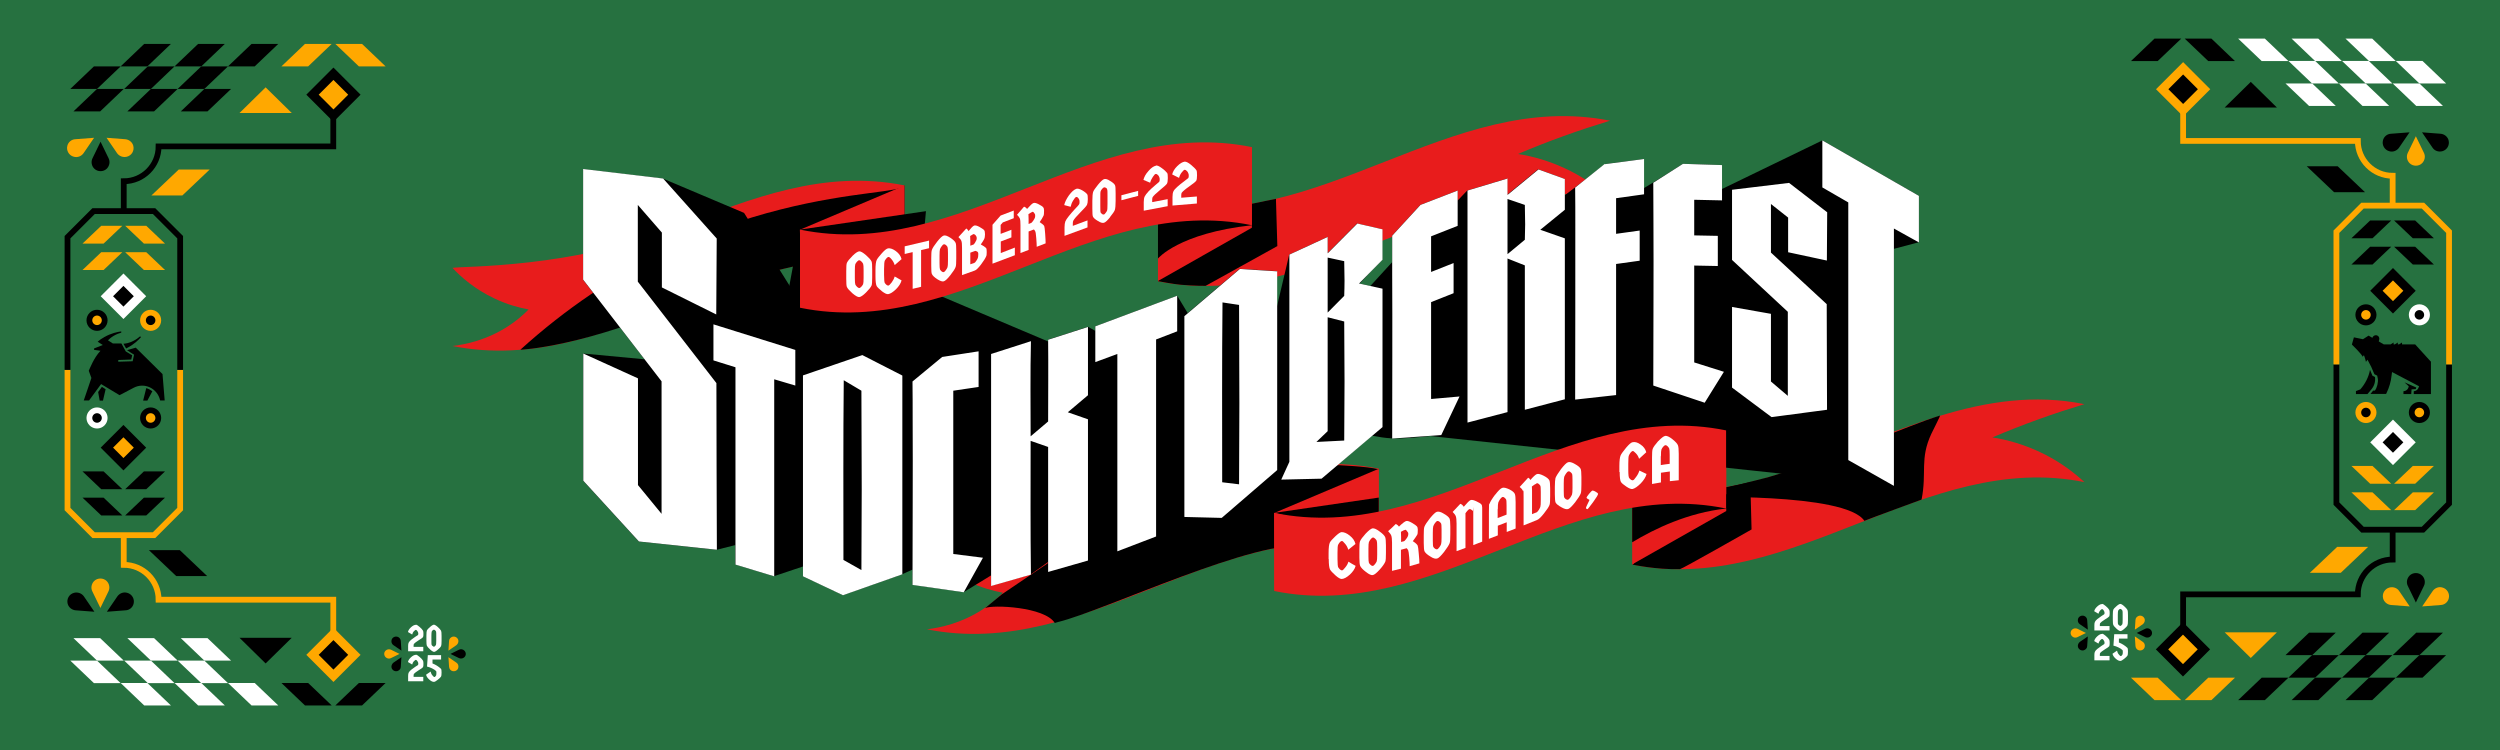 <?xml version="1.0" encoding="UTF-8"?>
<svg id="Layer_1" xmlns="http://www.w3.org/2000/svg" version="1.1" viewBox="0 0 1600 480">
  <!-- Generator: Adobe Illustrator 29.5.1, SVG Export Plug-In . SVG Version: 2.1.0 Build 141)  -->
  <defs>
    <style>
      .st0, .st1, .st2, .st3, .st4, .st5, .st6, .st7 {
        stroke-miterlimit: 10;
      }

      .st0, .st1, .st3 {
        stroke: #ffa800;
      }

      .st0, .st2, .st3, .st6, .st7 {
        stroke-width: 3.7px;
      }

      .st1, .st4, .st5 {
        stroke-width: 5.6px;
      }

      .st8 {
        fill: #fff;
      }

      .st2, .st4 {
        stroke: #fff;
      }

      .st3, .st7 {
        fill: none;
      }

      .st9 {
        fill: #e81c1c;
      }

      .st5, .st6, .st10 {
        fill: #ffa800;
      }

      .st5, .st6, .st7 {
        stroke: #000;
      }

      .st11 {
        fill: #267140;
      }
    </style>
  </defs>
  <g id="bkgd">
    <rect class="st11" y="0" width="1600" height="480"/>
  </g>
  <g id="decor">
    <path d="M112.8,368.7h19.8l-17.5-16.6h-19.8l17.5,16.6Z"/>
    <path class="st10" d="M1495.8,350h19.8l-17.5,16.6h-19.8l17.5-16.6Z"/>
    <path class="st1" d="M213.4,432.5l13.4-13.4-13.4-13.4-13.4,13.4,13.4,13.4Z"/>
    <path d="M161,28.1h17.1l-15.1,14.4h-17.1l15.1-14.4Z"/>
    <path class="st10" d="M195.2,28.1h17.1l-15.1,14.4h-17.1l15.1-14.4Z"/>
    <path class="st10" d="M231.7,28.1h-17.1l15.1,14.4h17.1l-15.1-14.4Z"/>
    <path d="M128.8,42.5h17.1l-15.1,14.4h-17.1l15.1-14.4Z"/>
    <path d="M130.8,56.9h17.1l-15.1,14.4h-17.1l15.1-14.4Z"/>
    <path d="M143.9,28.1h-17.1l-15.1,14.4h17.1l15.1-14.4h0Z"/>
    <path d="M96.6,56.9l15.1-14.4h-17.1l-15.1,14.4h17.1Z"/>
    <path d="M98.6,71.3l15.1-14.4h-17.1l-15.1,14.4h17.1Z"/>
    <path d="M109.4,28.1h-17.1l-15.1,14.4h17.1l15.1-14.4Z"/>
    <path d="M62.1,56.9l15.1-14.4h-17.1l-15.1,14.4h17.1Z"/>
    <path d="M64.1,71.3l15.1-14.4h-17.1l-15.1,14.4h17.1Z"/>
    <path class="st5" d="M79,297.1l10.6-10.6-10.6-10.6-10.6,10.6,10.6,10.6Z"/>
    <path d="M64.8,329.9h13.5l-12-11.4h-13.5l12,11.4Z"/>
    <path d="M93.6,329.9h-13.5l12-11.4h13.5l-12,11.4Z"/>
    <path d="M64.8,313.1h13.5l-12-11.4h-13.5l12,11.4Z"/>
    <path d="M93.6,313.1h-13.5l12-11.4h13.5l-12,11.4Z"/>
    <path class="st4" d="M79,200.2l10.6-10.6-10.6-10.6-10.6,10.6,10.6,10.6Z"/>
    <path class="st10" d="M93.6,144.5h-13.5l12,11.4h13.5l-12-11.4Z"/>
    <path class="st10" d="M64.8,144.5h13.5l-12,11.4h-13.5l12-11.4Z"/>
    <path class="st10" d="M93.6,161.4h-13.5l12,11.4h13.5l-12-11.4Z"/>
    <path class="st10" d="M64.8,161.4h13.5l-12,11.4h-13.5l12-11.4Z"/>
    <path class="st3" d="M43.2,236.7v89.1l16.7,16.7h38.7c6.5-6.5,10.2-10.2,16.7-16.7v-89.1"/>
    <path class="st6" d="M62.1,209.9c2.7,0,4.9-2.2,4.9-4.9s-2.2-4.9-4.9-4.9-4.9,2.2-4.9,4.9,2.2,4.9,4.9,4.9Z"/>
    <path d="M103.9,239.3l-17-16.8-5.6,1.6h0c0,.1,4.5,2.9,4.5,2.9l-.9,4.2-9.2.3v-1.1l8.3-.3.6-2.7-4.1-2.5-2.8-5.1h-5.5c-1-.7-2.1-1.4-3.1-2,.8-.8,2-1.9,3.7-2.9,1.9-1.1,3.6-1.7,4.8-2v-.8c-2.5.3-6.5,1.2-10.8,3.6-1.8,1-3.2,2-4.3,3l3.3,2.1-5.6,2.2v.9l4.1.6c-4.4,4.7-6.8,11.4-7.5,12.8l1.7,4.6-4.9,14.4h3.4l7.7-10.5,11.8,7.1,1.2-.6,7.8-4.1c6.9-3.7,15.3.3,17,8.1h2.9l-1.4-17h-.1Z"/>
    <path d="M62.8,250.8l1,5.6h2.1l1.7-7.3-2.4-1.5-2.3,3.2h-.1Z"/>
    <path d="M81.3,222.7c4.4-2.2,7.3-5.1,9-7-.2-.1-.5-.3-.7-.4-.9.8-2.3,1.9-4.3,2.9-2.5,1.3-4.8,1.7-6.3,1.8l1.7,3c.2,0,.4-.2.6-.3h0Z"/>
    <path d="M93.6,248.4l-2,8h2.7l3.2-6h0c-1.2-.9-2.5-1.6-3.9-2Z"/>
    <path class="st0" d="M96.4,209.9c2.7,0,4.9-2.2,4.9-4.9s-2.2-4.9-4.9-4.9-4.9,2.2-4.9,4.9,2.2,4.9,4.9,4.9Z"/>
    <path class="st2" d="M62.1,272.4c2.7,0,4.9-2.2,4.9-4.9s-2.2-4.9-4.9-4.9-4.9,2.2-4.9,4.9,2.2,4.9,4.9,4.9Z"/>
    <path class="st6" d="M96.4,272.4c2.7,0,4.9-2.2,4.9-4.9s-2.2-4.9-4.9-4.9-4.9,2.2-4.9,4.9,2.2,4.9,4.9,4.9Z"/>
    <path class="st3" d="M79.2,342.4v19.1c12.3,0,22.3,10,22.3,22.3h111.8v23.3"/>
    <path class="st7" d="M79.2,135.1v-19.1c12.3,0,22.3-10,22.3-22.3h111.8v-25.8"/>
    <path class="st7" d="M115.3,236.7v-84.9l-16.7-16.7h-38.7c-6.5,6.5-10.2,10.2-16.7,16.7v84.9"/>
    <path class="st5" d="M200,60.6l13.4,13.4,13.4-13.4-13.4-13.4-13.4,13.4Z"/>
    <path class="st10" d="M116.7,125.1h-19.8l17.5-16.6h19.8l-17.5,16.6Z"/>
    <path d="M60.2,391.5l-11.8-.9c-2.4-.2-4.5-1.9-5.1-4.2-.8-3.1,1-6.2,4.1-7,2.4-.6,4.9.3,6.3,2.3l6.7,9.8h-.2Z"/>
    <path class="st10" d="M64.3,389.2l-5.2-10.7c-1.1-2.2-.6-4.8,1.1-6.6,2.2-2.2,5.9-2.2,8.1,0,1.7,1.7,2.2,4.4,1.1,6.6l-5.2,10.7h.1Z"/>
    <path d="M68.4,391.5l6.7-9.8c1.4-2,3.9-3,6.3-2.3,3.1.8,4.9,4,4.1,7-.6,2.4-2.7,4.1-5.1,4.2l-11.8.9h-.2Z"/>
    <path class="st10" d="M68.4,88.2l11.8.9c2.4.2,4.5,1.9,5.1,4.2.8,3.1-1,6.2-4.1,7-2.4.6-4.9-.3-6.3-2.3l-6.7-9.8s.2,0,.2,0Z"/>
    <path d="M64.3,90.6l5.2,10.7c1.1,2.2.6,4.8-1.1,6.6-2.2,2.2-5.9,2.2-8.1,0-1.7-1.7-2.2-4.4-1.1-6.6l5.2-10.7h-.1Z"/>
    <path class="st10" d="M60.2,88.2l-6.7,9.8c-1.4,2-3.9,3-6.3,2.3-3.1-.8-4.9-4-4.1-7,.6-2.4,2.7-4.1,5.1-4.2l11.8-.9s.2,0,.2,0Z"/>
    <path class="st10" d="M170,55.9l-16.7,16.4h33.4l-16.7-16.4h0Z"/>
    <path d="M170,424.6l16.7-16.4h-33.4l16.7,16.4h0Z"/>
    <path d="M1449.5,448.1h-17.1l15.1-14.4h17.1l-15.1,14.4Z"/>
    <path class="st10" d="M1415.3,448.1h-17.1l15.1-14.4h17.1l-15.1,14.4Z"/>
    <path class="st10" d="M1378.9,448.1h17.1l-15.1-14.4h-17.1l15.1,14.4Z"/>
    <path d="M1481.7,433.7h-17.1l15.1-14.4h17.1l-15.1,14.4Z"/>
    <path d="M1479.8,419.3h-17.1l15.1-14.4h17.1l-15.1,14.4Z"/>
    <path d="M1466.6,448.1h17.1l15.1-14.4h-17.1l-15.1,14.4Z"/>
    <path d="M1514,419.3l-15.1,14.4h17.1l15.1-14.4h-17.1Z"/>
    <path d="M1512,404.9l-15.1,14.4h17.1l15.1-14.4h-17.1Z"/>
    <path d="M1501.1,448.1h17.1l15.1-14.4h-17.1l-15.1,14.4Z"/>
    <path d="M1548.4,419.3l-15.1,14.4h17.1l15.1-14.4h-17.1Z"/>
    <path d="M1546.4,404.9l-15.1,14.4h17.1l15.1-14.4h-17.1Z"/>
    <path class="st5" d="M1410.5,415.6l-13.4-13.4-13.4,13.4,13.4,13.4,13.4-13.4Z"/>
    <path class="st8" d="M1449.5,24.7h-17.1l15.1,14.4h17.1s-15.1-14.4-15.1-14.4Z"/>
    <path d="M1415.3,24.7h-17.1l15.1,14.4h17.1s-15.1-14.4-15.1-14.4Z"/>
    <path d="M1378.9,24.7h17.1l-15.1,14.4h-17.1s15.1-14.4,15.1-14.4Z"/>
    <path class="st8" d="M1481.7,39h-17.1l15.1,14.4h17.1l-15.1-14.4Z"/>
    <path class="st8" d="M1479.8,53.4h-17.1l15.1,14.4h17.1l-15.1-14.4Z"/>
    <path class="st8" d="M1466.6,24.7h17.1l15.1,14.4h-17.1s-15.1-14.4-15.1-14.4Z"/>
    <path class="st8" d="M1514,53.4l-15.1-14.4h17.1l15.1,14.4h-17.1Z"/>
    <path class="st8" d="M1512,67.8l-15.1-14.4h17.1l15.1,14.4h-17.1Z"/>
    <path class="st8" d="M1501.1,24.7h17.1l15.1,14.4h-17.1s-15.1-14.4-15.1-14.4Z"/>
    <path class="st8" d="M1548.4,53.4l-15.1-14.4h17.1l15.1,14.4h-17.1Z"/>
    <path class="st8" d="M1546.4,67.8l-15.1-14.4h17.1l15.1,14.4h-17.1Z"/>
    <path class="st4" d="M1542.1,283.1l-10.6-10.6-10.6,10.6,10.6,10.6,10.6-10.6Z"/>
    <path class="st10" d="M1545.7,326.5h-13.5l12-11.4h13.5l-12,11.4Z"/>
    <path class="st10" d="M1516.9,326.5h13.5l-12-11.4h-13.5l12,11.4Z"/>
    <path class="st10" d="M1545.7,309.6h-13.5l12-11.4h13.5l-12,11.4Z"/>
    <path class="st10" d="M1516.9,309.6h13.5l-12-11.4h-13.5l12,11.4Z"/>
    <path class="st5" d="M1542.1,186.1l-10.6-10.6-10.6,10.6,10.6,10.6,10.6-10.6Z"/>
    <path d="M1516.9,141.1h13.5l-12,11.4h-13.5l12-11.4Z"/>
    <path d="M1545.7,141.1h-13.5l12,11.4h13.5l-12-11.4Z"/>
    <path d="M1516.9,157.9h13.5l-12,11.4h-13.5l12-11.4Z"/>
    <path d="M1545.7,157.9h-13.5l12,11.4h13.5l-12-11.4Z"/>
    <path class="st7" d="M1567.4,233.2v89.1c-6.5,6.5-10.2,10.2-16.7,16.7h-38.7c-6.5-6.5-10.2-10.2-16.7-16.7v-89.1"/>
    <path class="st2" d="M1548.4,206.4c2.7,0,4.9-2.2,4.9-4.9s-2.2-4.9-4.9-4.9-4.9,2.2-4.9,4.9,2.2,4.9,4.9,4.9Z"/>
    <path d="M1546.1,249l-2.7.2-.2,3h-5v-1.8c1.6-.1,2.8-1.1,3.2-2.4l.2-.8-2.7-2.5,7.5,3.3-.3,1h0ZM1520,241.3l-1.6-.8-1.6-3.8c-.8,4.5-3.1,9-6.2,12.5l-2.8,1.1v1.9h7.4l2.5-3c1.8-2.2,2.7-5,2.3-7.8h0v-.1h0ZM1555.6,231.3l-9.9-10.9h-8.4v-1.2l-1.9,1.2h-.8v-1.2l-1.9,1.2h-.8v-1.2l-1.9,1.2h-4.4l-3.2-1.9.3-1.2c.3-1.2-.4-2.4-1.6-2.7s-2.4.4-2.8,1.6h0l-2.4-1.4-3.6,2.3-5.8-1.2-1.3,4.6s6.3,6.1,6.9,7.8l.8-1s.9,2.2,1.3,4.3l1-1.4s1.9,3.6,2.4,4.6l2,4.7,1.8.9.4,1.9c.4,2.2-.5,6-1.9,7.7h-1.1l-1.7,2.1h10l.3-.6c1.7-3.5,2.8-7.3,3.2-11.1l.3-2.3,17.3,9.1-.3.8c-.4,1.4-1.7,2.3-3.1,2.4v1.8c-.1,0,11,0,11,0v-20.9h-.2Z"/>
    <path class="st6" d="M1514.2,206.4c2.7,0,4.9-2.2,4.9-4.9s-2.2-4.9-4.9-4.9-4.9,2.2-4.9,4.9,2.2,4.9,4.9,4.9Z"/>
    <path class="st6" d="M1548.4,268.9c2.7,0,4.9-2.2,4.9-4.9s-2.2-4.9-4.9-4.9-4.9,2.2-4.9,4.9,2.2,4.9,4.9,4.9Z"/>
    <path class="st0" d="M1514.2,268.9c2.7,0,4.9-2.2,4.9-4.9s-2.2-4.9-4.9-4.9-4.9,2.2-4.9,4.9,2.2,4.9,4.9,4.9Z"/>
    <path class="st7" d="M1531.3,339v19.1c-12.3,0-22.3,10-22.3,22.3h-111.8v23.3"/>
    <path class="st3" d="M1531.3,131.6v-19.1c-12.3,0-22.3-10-22.3-22.3h-111.8v-25.8"/>
    <path class="st3" d="M1495.3,233.2v-84.9l16.7-16.7h38.7c6.5,6.5,10.2,10.2,16.7,16.7v84.9"/>
    <path class="st1" d="M1397.2,43.7l-13.4,13.4,13.4,13.4,13.4-13.4s-13.4-13.4-13.4-13.4Z"/>
    <path d="M1440.5,52.4l-16.7,16.4h33.4l-16.7-16.4h0Z"/>
    <path class="st10" d="M1440.5,421.1l16.7-16.4h-33.4l16.7,16.4h0Z"/>
    <path d="M1496.1,106.4h-19.8l17.5,16.6h19.8l-17.5-16.6Z"/>
    <path d="M1550.2,84.7l11.8.9c2.4.2,4.5,1.9,5.1,4.2.8,3.1-1,6.2-4.1,7-2.4.6-4.9-.3-6.2-2.3l-6.7-9.8h.1,0Z"/>
    <path class="st10" d="M1546.1,87.1l5.2,10.7c1.1,2.2.6,4.8-1.1,6.6-2.2,2.2-5.9,2.2-8.1,0-1.7-1.7-2.2-4.4-1.1-6.6l5.2-10.7h-.1Z"/>
    <path d="M1542.1,84.7l-6.7,9.8c-1.4,2-3.9,3-6.2,2.3-3.1-.8-4.9-4-4.1-7,.6-2.4,2.7-4.1,5.1-4.2l11.8-.9h.1,0Z"/>
    <path class="st10" d="M1542.1,388.1l-11.8-.9c-2.4-.2-4.5-1.9-5.1-4.2-.8-3.1,1-6.2,4.1-7,2.4-.6,4.9.3,6.2,2.3l6.7,9.8h-.1,0Z"/>
    <path d="M1546.2,385.7l-5.2-10.7c-1.1-2.2-.6-4.8,1.1-6.6,2.2-2.2,5.9-2.2,8.1,0,1.7,1.7,2.2,4.4,1.1,6.6l-5.2,10.7h.1Z"/>
    <path class="st10" d="M1550.2,388.1l6.7-9.8c1.4-2,3.9-3,6.2-2.3,3.1.8,4.9,4,4.1,7-.6,2.4-2.7,4.1-5.1,4.2l-11.8.9h-.1,0Z"/>
    <path class="st8" d="M161,451.5h17.1l-15.1-14.4h-17.1l15.1,14.4Z"/>
    <path d="M195.2,451.5h17.1l-15.1-14.4h-17.1l15.1,14.4Z"/>
    <path d="M231.7,451.5h-17.1l15.1-14.4h17.1l-15.1,14.4Z"/>
    <path class="st8" d="M128.8,437.2h17.1l-15.1-14.4h-17.1l15.1,14.4Z"/>
    <path class="st8" d="M130.8,422.8h17.1l-15.1-14.4h-17.1l15.1,14.4Z"/>
    <path class="st8" d="M143.9,451.5h-17.1l-15.1-14.4h17.1l15.1,14.4h0Z"/>
    <path class="st8" d="M96.6,422.8l15.1,14.4h-17.1l-15.1-14.4h17.1Z"/>
    <path class="st8" d="M98.6,408.4l15.1,14.4h-17.1l-15.1-14.4h17.1Z"/>
    <path class="st8" d="M109.4,451.5h-17.1l-15.1-14.4h17.1l15.1,14.4Z"/>
    <path class="st8" d="M62.1,422.8l15.1,14.4h-17.1l-15.1-14.4h17.1Z"/>
    <path class="st8" d="M64.1,408.4l15.1,14.4h-17.1l-15.1-14.4h17.1Z"/>
  </g>
  <g id="year_embellishments">
    <g>
      <path class="st10" d="M287,416.4l.4-6.2c0-1.3,1-2.3,2.2-2.7,1.6-.4,3.2.5,3.7,2.1.3,1.2-.2,2.5-1.2,3.3l-5.1,3.5h0Z"/>
      <path d="M288.3,418.5l5.5-2.7c1.1-.6,2.5-.3,3.4.6,1.2,1.2,1.2,3.1,0,4.2-.9.9-2.3,1.1-3.4.6l-5.5-2.7h0Z"/>
      <path class="st10" d="M287,420.6l5.1,3.5c1.1.7,1.5,2,1.2,3.3-.4,1.6-2.1,2.5-3.7,2.1-1.2-.3-2.1-1.4-2.2-2.7l-.4-6.2h0Z"/>
      <path class="st10" d="M255.7,418.5l-5.5,2.7c-1.1.6-2.5.3-3.4-.6-1.2-1.2-1.2-3.1,0-4.2.9-.9,2.3-1.1,3.4-.6l5.5,2.7h0Z"/>
      <path d="M256.9,416.4l-5.1-3.5c-1.1-.7-1.5-2-1.2-3.3.4-1.6,2.1-2.5,3.7-2.1,1.2.3,2.1,1.4,2.2,2.7l.4,6.2h0Z"/>
      <path d="M256.9,420.6l-.4,6.2c0,1.3-1,2.3-2.2,2.7-1.6.4-3.2-.5-3.7-2.1-.3-1.2.2-2.5,1.2-3.3l5.1-3.5h0Z"/>
      <g>
        <path class="st8" d="M266.1,399.8c.6,0,1.4.5,2.4,1.4,1.1.9,1.8,1.7,2.2,2.4.2.3.3,1,.3,2.1s-.1,1.8-.3,2.1c-.2.3-1.1,1-2.8,2-1.6,1-2.6,1.8-3,2.3-.1.2-.2.5-.2,1v.9h6.2v2.8h-9.7v-3.4c0-1,.1-1.7.4-2.2s.7-1,1.5-1.7c.8-.6,1.7-1.3,2.6-1.9s1.5-1,1.7-1.1c.2-.2.3-.4.3-.8s0-.8-.2-1.1-.3-.7-.6-1c-.3-.3-.6-.5-.8-.5s-.6.3-1.2.9-.9,1.3-1.1,2.1l-2.7-1.6c.2-1.1.9-2.1,2-3.1s2.1-1.5,3-1.5v-.1h0Z"/>
        <path class="st8" d="M280.3,415.7c-1.1,1-2,1.5-2.5,1.5s-1.4-.5-2.5-1.5-1.8-1.8-2.1-2.4c-.2-.4-.3-1.5-.3-3.3v-3.1c0-1.8.1-2.9.3-3.4s.9-1.3,2-2.2c1.1-1,2-1.5,2.5-1.5s1.4.5,2.5,1.5,1.8,1.8,2.1,2.4c.2.4.3,1.5.3,3.3v3.1c0,1.8-.1,2.9-.3,3.4s-.9,1.3-2,2.2ZM277,413.5c.3.3.5.4.7.4s.4-.1.7-.4c.3-.3.5-.5.6-.7s.2-1.1.2-2.8v-3.1c0-1.4,0-2.3-.1-2.6,0-.3-.3-.6-.6-.9-.3-.3-.6-.4-.8-.4s-.5.1-.8.4-.5.5-.6.8-.2,1.2-.2,2.7v3.1c0,1.6,0,2.6.2,2.8.1.2.3.5.6.7h.1,0Z"/>
        <path class="st8" d="M266.1,419c.6,0,1.4.5,2.4,1.4,1.1.9,1.8,1.7,2.2,2.4.2.3.3,1,.3,2.1s-.1,1.8-.3,2.1c-.2.3-1.1,1-2.8,2-1.6,1-2.6,1.8-3,2.3-.1.2-.2.5-.2,1v.9h6.2v2.8h-9.7v-3.4c0-1,.1-1.7.4-2.2s.7-1,1.5-1.7c.8-.6,1.7-1.3,2.6-1.9s1.5-1,1.7-1.1c.2-.2.3-.4.3-.8s0-.8-.2-1.1-.3-.7-.6-1c-.3-.3-.6-.5-.8-.5s-.6.3-1.2.9-.9,1.3-1.1,2.1l-2.7-1.6c.2-1.1.9-2.1,2-3.1s2.1-1.5,3-1.5v-.1h0Z"/>
        <path class="st8" d="M282.3,419.3v2.8h-5.5v2.5c2,.8,3.8,1.9,5.4,3.4.3.3.4,1.1.4,2.4s-.1,2.3-.4,2.7c-.3.5-1,1.1-2.1,2s-1.9,1.3-2.4,1.3c-.9,0-1.9-.5-3-1.5s-1.8-2-2-3.1l2.9-2c.2.9.5,1.7,1.1,2.4.6.7,1,1.1,1.3,1.1s.7-.3,1.1-1c.1-.3.2-.8.2-1.5s0-1.2-.3-1.4c-.5-.5-1.3-1.1-2.4-1.6s-2.2-1-3.3-1.2l.5-7.3h8.6-.1Z"/>
      </g>
    </g>
    <g>
      <path class="st10" d="M1366.3,403l.4-6.2c0-1.3,1-2.3,2.2-2.7,1.6-.4,3.2.5,3.7,2.1.3,1.2-.2,2.5-1.2,3.3l-5.1,3.5h0Z"/>
      <path d="M1367.5,405.1l5.5-2.7c1.1-.6,2.5-.3,3.4.6,1.2,1.2,1.2,3.1,0,4.2-.9.9-2.3,1.1-3.4.6l-5.5-2.7h0Z"/>
      <path class="st10" d="M1366.3,407.3l5.1,3.5c1.1.7,1.5,2,1.2,3.3-.4,1.6-2.1,2.5-3.7,2.1-1.2-.3-2.1-1.4-2.2-2.7l-.4-6.2h0Z"/>
      <path class="st10" d="M1335,405.1l-5.5,2.7c-1.1.6-2.5.3-3.4-.6-1.2-1.2-1.2-3.1,0-4.2.9-.9,2.3-1.1,3.4-.6l5.5,2.7h0Z"/>
      <path d="M1336.2,403l-5.1-3.5c-1.1-.7-1.5-2-1.2-3.3.4-1.6,2.1-2.5,3.7-2.1,1.2.3,2.1,1.4,2.2,2.7l.4,6.2h0Z"/>
      <path d="M1336.2,407.3l-.4,6.2c0,1.3-1,2.3-2.2,2.7-1.6.4-3.2-.5-3.7-2.1-.3-1.2.2-2.5,1.2-3.3l5.1-3.5h0Z"/>
      <g>
        <path class="st8" d="M1345.3,386.5c.6,0,1.4.5,2.4,1.4,1.1.9,1.8,1.7,2.2,2.4.2.3.3,1,.3,2.1s-.1,1.8-.3,2.1c-.2.3-1.1,1-2.8,2-1.6,1-2.6,1.8-3,2.3-.1.2-.2.5-.2,1v.9h6.2v2.8h-9.7v-3.4c0-1,.1-1.7.4-2.2.2-.5.7-1,1.5-1.7.8-.6,1.7-1.3,2.6-1.9s1.5-1,1.7-1.1c.2-.2.3-.4.3-.8s0-.8-.2-1.1-.3-.7-.6-1c-.3-.3-.6-.5-.8-.5s-.6.3-1.2.9c-.5.6-.9,1.3-1.1,2.1l-2.7-1.6c.2-1.1.9-2.1,2-3.1s2.1-1.5,3-1.5v-.1h0Z"/>
        <path class="st8" d="M1359.6,402.4c-1.1,1-2,1.5-2.5,1.5s-1.4-.5-2.5-1.5-1.8-1.8-2.1-2.4c-.2-.4-.3-1.5-.3-3.3v-3.1c0-1.8.1-2.9.3-3.4s.9-1.3,2-2.2c1.1-1,2-1.5,2.5-1.5s1.4.5,2.5,1.5,1.8,1.8,2.1,2.4c.2.4.3,1.5.3,3.3v3.1c0,1.8-.1,2.9-.3,3.4s-.9,1.3-2,2.2ZM1356.3,400.2c.3.3.5.4.7.4s.4-.1.7-.4c.3-.3.5-.5.6-.7s.2-1.1.2-2.8v-3.1c0-1.4,0-2.3-.1-2.6,0-.3-.3-.6-.6-.9-.3-.3-.6-.4-.8-.4s-.5.1-.8.4-.5.5-.6.8-.2,1.2-.2,2.7v3.1c0,1.6,0,2.6.2,2.8.1.2.3.5.6.7h.1Z"/>
        <path class="st8" d="M1345.3,405.6c.6,0,1.4.5,2.4,1.4,1.1.9,1.8,1.7,2.2,2.4.2.3.3,1,.3,2.1s-.1,1.8-.3,2.1c-.2.3-1.1,1-2.8,2-1.6,1-2.6,1.8-3,2.3-.1.2-.2.5-.2,1v.9h6.2v2.8h-9.7v-3.4c0-1,.1-1.7.4-2.2.2-.5.7-1,1.5-1.7.8-.6,1.7-1.3,2.6-1.9s1.5-1,1.7-1.1c.2-.2.3-.4.3-.8s0-.8-.2-1.1-.3-.7-.6-1c-.3-.3-.6-.5-.8-.5s-.6.3-1.2.9c-.5.6-.9,1.3-1.1,2.1l-2.7-1.6c.2-1.1.9-2.1,2-3.1s2.1-1.5,3-1.5v-.1h0Z"/>
        <path class="st8" d="M1361.6,405.9v2.8h-5.5v2.5c2,.8,3.8,1.9,5.4,3.4.3.3.4,1.1.4,2.4s-.1,2.3-.4,2.7c-.3.5-1,1.1-2.1,2s-1.9,1.3-2.4,1.3c-.9,0-1.9-.5-3-1.5s-1.8-2-2-3.1l2.9-2c.2.9.5,1.7,1.1,2.4.6.7,1,1.1,1.3,1.1s.7-.3,1.1-1c.1-.3.2-.8.2-1.5s0-1.2-.3-1.4c-.5-.5-1.3-1.1-2.4-1.6s-2.2-1-3.3-1.2l.5-7.3h8.6-.1,0Z"/>
      </g>
    </g>
    <g>
      <path class="st9" d="M578.8,168.65c-102.2-20.6-187,73.3-289.2,52.8,8.4-1,21.9-3.8,35.5-12.6,5.4-3.5,9.8-7.3,13.2-10.8-6-1.1-13.6-3.1-21.8-7-12.8-6-21.6-13.9-26.9-19.6,7-1.3,76.2.5,144.6-26.4,46.8-18.3,93.5-36.7,144.6-26.4v50h0Z"/>
      <path d="M578.7,118.65c-2.9,8.9-126.5-2.8-245.7,105.2,0,0,41.5-1.7,107.6-31.3l58.3-19.9,79.9-19v-34.9l-.1-.1h0Z"/>
      <path class="st9" d="M1030.4,127.25c-102.2-20.6-187,73.3-289.2,52.8v-50c102.2,20.6,187-73.3,289.2-52.8-9.5,2.9-19.4,6.1-29.6,9.8-10.3,3.7-20.1,7.6-29.3,11.5,8.5,1.3,20.6,4.3,33.8,11,11.1,5.7,19.4,12.3,25.1,17.6h0v.1h0Z"/>
      <path d="M817.4,157.55l-45.8,25.4s-6.7.1-15.9-.7c-5.5-.5-14.5-2.3-14.5-2.3v-37.3l75.4-15.4.9,30.3h-.1Z"/>
      <path class="st9" d="M741.1,179.85l60.1-34.1v-51.5l-60.1,34.1v51.5Z"/>
      <path d="M741.1,165.45s13.3-16.2,60.1-21.3c1.8-2.3-60.1-16.8-60.1-16.8v38.1Z"/>
      <path class="st9" d="M578.8,171.75l-66.6,24.8-.3-49.5,66.9-28.3v53h0Z"/>
      <path d="M511.9,146.95l80.7-11.8-8.6,98.6-85.3-16.2,13.2-70.7v.1h0Z"/>
      <path class="st9" d="M882.4,349.95c-102.2-20.6-187,73.3-289.2,52.8,8.4-1,21.9-3.8,35.5-12.6,5.4-3.5,9.8-7.3,13.2-10.8-6-1.1-13.6-3.1-21.8-7-12.8-6-21.6-13.9-26.9-19.6,7-1.3,76.2.5,144.6-26.4,46.8-18.3,93.5-36.7,144.6-26.4v50h0Z"/>
      <path d="M630.6,389.15c4.4-2.2,38-.9,44.5,9.6,0,0,1.2-.5,2.2-.7,29.5-7.2,127.8-54.1,159.6-48.4,35.1-37,45.4-49.3,45.4-49.3-7-1.9-27.1-2.7-27.1-2.7l-82.1.4-28.9,12.7-103,69.6-10.7,8.8h.1,0Z"/>
      <path class="st9" d="M1334,308.55c-102.2-20.6-187,73.3-289.2,52.8v-50c70.1,14.1,132-25.6,197-45.3,29.7-9,60.1-13.9,92.2-7.4-9.5,2.9-19.4,6.1-29.6,9.8-10.3,3.7-20.1,7.6-29.3,11.5,8.5,1.3,20.6,4.3,33.8,11,11.1,5.7,19.4,12.3,25.1,17.6h0Z"/>
      <g>
        <path d="M1083.4,318.25s97.7-3.2,109.8,15.1c3.5-1.5,36.6-13.6,36.6-13.6,3.5-17.5-1.3-26,6.3-42.2,1.6-3.4,5.8-11.4,5.5-11.6-22.5,7.1-60.1,24.6-109.4,39.3-2.2.8-46.5,11.3-48.9,12.9l.1.1h0Z"/>
        <path d="M1121,338.85s-44.5,25.3-45.8,25.4c-15.3.4-30.4-2.9-30.4-2.9l48.6-47.5s19.7-3.5,26.8-5.3l.8,30.3Z"/>
      </g>
      <path class="st9" d="M1044.7,361.15l60.1-34.1v-51.5l-60.1,34.1v51.5Z"/>
      <path d="M1044.6,347.05c14.6-8.8,35.7-18.9,60.1-21.6,34.6-3.8-20.7-15.2-60.1-22.3v43.9Z"/>
      <path class="st9" d="M882.3,353.05l-66.6,24.8-.3-49.5,66.9-28.3v53h0Z"/>
      <path d="M815.4,328.25l67-9.8v10l-39.3,6.4-27.6-6.6h-.1Z"/>
      <path d="M1228.1,125.35l-61.8-35.5-64.2,31.1v-15.3l-25-.8c-7.7,4.9-15.5,9.8-23.4,14.6l-1.6.9v-18.6l-25,3.3c-8,6.4-16.1,12.7-24.3,18.9l-1.5,1.1v-10.6l-16.9-6.1-19.8,16.3v-10.4l-25.6,7.7-6.2,6.5v-6.5l-23.8,9.2-18.1,19.7v17l-13.9,15.2-6.9-1.5c4.7-5.2,9.5-10.3,14.5-15.3v-19.5l-16.1-3.7-18.9,19v-10.4l-24.5,11.3c-2.6,11-5.2,22-7.8,33v-22.4l-23.9-1.5-33.3,28.3-6.7-11.1-52.4,19.6v2.9l-4.7-2.6-25.5,8.2v1.2l-107.8-45.6-56.8,11.3-30-48-51.8-21.9-51.2-6.1v70.8l39.3,50.9-39.3-3.7v81.4l35.6,38.9,49.9,5.3,11.9-3v12.4l24.8,7.5,18.5-6.2v6.2l25.6,12.1,38-13.4,6.5-2.9v9.7l32.8,4.7,17.5-10.7v6.6l25.5-7.3,11-7.9v6.2l25.5-7.3,18.8-16.6v10.8l24.8-9.5,18-22.7v10.1l23.9.6,35.3-30.3,2.8,5.9,25.8-.6,32.4-27.4c4.2.8,8.5,1.5,12.6,1.7h.5c7.9.3,16.1-.7,24.1-1.5l296.8,31.8v-151.6l15.9-4.2v-29.8h0l.1.1h0Z"/>
      <path class="st9" d="M1104.7,325.45c-102.1-21-187.1,73.7-289.2,52.8v-50c102.1,21,187.1-73.7,289.2-52.8v50Z"/>
      <path class="st9" d="M801.2,144.15c-102.1-21-187.1,73.7-289.2,52.8v-50c102.1,21,187.1-73.7,289.2-52.8v50Z"/>
      <g id="Coronado_x2C__CA">
        <path class="st8" d="M850.3,357.75v-3.9c0-3.4.3-5.6.8-6.6s1.7-2.3,3.5-4,3.1-2.6,4-2.7c1.5,0,3.2.6,5.2,2.2s3.2,3.3,3.7,5.4c-1.8,1.5-2.7,2.2-4.6,3.7-.4-1.4-1.1-2.8-2.1-3.9-1-1.2-1.6-1.8-2-1.7-.7,0-1.5.8-2.3,2.2-.4.5-.5,2.4-.5,5.4v3.9c0,3.2.2,5,.5,5.4.9,1.3,1.7,1.9,2.4,1.9.4,0,1.1-.6,2-1.8,1-1.2,1.7-2.4,2.1-3.8,1.8,1.1,2.7,1.7,4.6,2.7-.5,2-1.8,3.8-3.7,5.6-2,1.8-3.7,2.7-5.2,2.8-.9,0-2.2-.7-4-2.3-1.8-1.6-3-2.9-3.5-3.8-.5-1-.8-3.2-.8-6.6h0l-.1-.1h0Z"/>
        <path class="st8" d="M883,364.55c-2,2.2-3.4,3.3-4.4,3.5s-2.5-.5-4.4-2c-2-1.5-3.2-2.8-3.7-3.9-.3-.7-.5-2.5-.5-5.3v-4.9c0-2.9.1-4.7.4-5.5.5-1.2,1.7-2.8,3.6-4.9,2-2.1,3.4-3.2,4.4-3.4,1-.2,2.5.5,4.4,1.9,2,1.4,3.2,2.6,3.7,3.7.3.7.5,2.4.5,5.3v4.9c0,2.9-.1,4.7-.4,5.5-.5,1.2-1.7,3-3.6,5.1h0ZM877.2,361.55c.5.5,1,.7,1.4.6.4,0,.8-.4,1.4-1.1.5-.7.9-1.3,1.1-1.8.2-.5.3-2,.3-4.2v-4.9c0-2.3-.1-3.6-.3-4.1s-.6-.9-1.1-1.4-1-.7-1.4-.6c-.4,0-.8.4-1.4,1.1-.5.7-.9,1.2-1.1,1.8-.2.5-.3,1.9-.3,4.2v4.9c0,2.3.1,3.6.3,4.1s.6,1,1.1,1.4h0Z"/>
        <path class="st8" d="M895.5,336.85c2.2-2.1,3.7-3.2,4.5-3.4.8-.2,2,.2,3.7,1.2s2.7,1.7,3.1,2.2c.4.5.6,1.2.6,2.1,0,1.9-.1,3-.5,3.5-.6,1-1.5,2.3-2.7,3.9,1.7,1.1,2.7,2,3.1,2.8.2.5.5,2.2.7,5.1.3,2.9.4,5,.4,6.3-2.5.7-3.7,1.1-6.2,1.8,0-1.2-.1-3.2-.3-5.7-.2-2.6-.5-4.1-.7-4.6-.3-.5-.6-.9-.9-1.2-1.5.4-2.2.6-3.7,1v12.1c-2.3.6-3.4.9-5.7,1.4v-18.1c0-2.2-.2-3.7-.5-4.5s-1-1.7-2-2.8c2-1.8,3-2.7,4.9-4.6.9.4,1.6,1,2.1,1.8l.1-.3h0ZM896.7,343.65v3.2c.6-.2,1-.2,1.6-.4.4,0,.9-.5,1.5-1.3s1-1.4,1.2-1.9.3-.9.3-1.4,0-.9-.3-1.2-.4-.7-.8-1.1c-.3-.4-.6-.5-.8-.5-.7.2-1.7.6-2.8,1.3,0,1,.1,2.1.1,3.3h0Z"/>
        <path class="st8" d="M924.2,353.25c-2,2.5-3.4,3.9-4.4,4.2-1,.3-2.5,0-4.4-1.3-2-1.2-3.2-2.3-3.7-3.3-.3-.6-.5-2.4-.5-5.3v-4.9c0-2.9.1-4.7.4-5.5.5-1.3,1.7-3.1,3.6-5.5,2-2.4,3.4-3.8,4.4-4.1,1-.3,2.5,0,4.4,1.2,2,1.1,3.2,2.2,3.7,3.1.3.6.5,2.4.5,5.2v4.9c0,2.9-.1,4.7-.4,5.6-.5,1.3-1.7,3.2-3.6,5.7h0ZM918.4,351.15c.5.4,1,.5,1.4.4s.8-.6,1.4-1.3c.5-.7.9-1.4,1.1-2,.2-.6.3-2,.3-4.3v-4.9c0-2.3-.1-3.6-.3-4s-.6-.8-1.1-1.2c-.5-.4-1-.5-1.4-.4s-.8.6-1.4,1.3c-.5.7-.9,1.4-1.1,2-.2.6-.3,2-.3,4.3v4.9c0,2.3.1,3.6.3,4s.6.9,1.1,1.2h0Z"/>
        <path class="st8" d="M937.9,328.75v21.9c-2.3.8-3.4,1.3-5.7,2.1v-17.7c0-2.3-.2-3.9-.5-4.7-.3-.8-1-1.7-2-2.7,2-2.1,3-3.1,4.9-5.2.8.2,1.6.9,2.2,1.9,2.2-2.6,3.6-4,4.4-4.3.8-.3,2,0,3.7.8s2.7,1.4,3.1,1.9c.4.4.6,1.1.6,2.1v21.8c-2.3.9-3.4,1.3-5.7,2.2v-21c0-7-.1-.5-.3-.8s-.5-.6-1-.9c-.4-.3-.8-.4-1.2-.3s-.8.5-1.4,1.2c-.6.6-1,1.3-1.3,1.9h0l.2-.2h0Z"/>
        <path class="st8" d="M956.9,316.65c2-2.6,3.4-4,4.5-4.4,1-.4,2.5,0,4.5.9,2,1,3.2,2,3.6,3,.3.7.5,2.4.5,5.2v16.9c-2.3.9-3.4,1.4-5.7,2.2v-6.2c-2.3.9-3.4,1.3-5.7,2.2v6.2c-2.3.9-3.4,1.3-5.7,2.2v-16.9c0-6.8.1-4.7.4-5.6.5-1.3,1.7-3.3,3.6-5.8v.1h0ZM958.5,325.85v5.7c2.3-.9,3.4-1.3,5.7-2.2v-5.7c0-2.3-.1-3.6-.3-4s-.6-.8-1.1-1.2c-.5-.4-1-.5-1.4-.3s-.8.6-1.4,1.4c-.5.8-.9,1.5-1.1,2.1-.2.6-.3,2-.3,4.3l-.1-.1h0Z"/>
        <path class="st8" d="M979.4,307.25c1.8-2.1,3.2-3.4,4.1-3.8.9-.4,2.4,0,4.4,1s3.2,2,3.7,3c.3.6.5,2.3.5,5.2v4.9c0,2.9-.1,4.8-.4,5.6-.5,1.3-1.7,3.1-3.6,5.5-1.9,2.4-3.4,3.8-4.5,4.2-3.4,1.3-5.1,2-8.5,3.4v-17.7c0-7.1-.2-3.7-.5-4.5s-1-1.6-2-2.4c2.2-2.4,3.3-3.6,5.4-5.9.6.2,1.1.7,1.5,1.5h-.1ZM983.4,309.45c-.8.3-1.8,1-3,1.9,0,.5.1,1.4.1,2.6v15.1c1.1-.4,1.7-.7,2.8-1.1.4-.1.8-.6,1.4-1.4.5-.8.9-1.5,1.1-2.1s.3-2,.3-4.3v-5.3c0-2.3-.1-3.6-.3-4s-.6-.8-1.1-1.2c-.5-.4-1-.5-1.4-.3h0l.1.1h0Z"/>
        <path class="st8" d="M1008.1,321.45c-2,2.5-3.4,3.9-4.4,4.3s-2.5,0-4.4-1.1c-2-1.1-3.2-2.1-3.7-3-.3-.6-.5-2.3-.5-5.2v-4.9c0-2.9.2-4.7.4-5.6.5-1.3,1.7-3.2,3.6-5.8,2-2.5,3.4-4,4.4-4.3,1-.4,2.5,0,4.4,1.1,2,1.1,3.2,2.1,3.7,3.1.3.6.5,2.4.5,5.2v4.9c0,2.9-.1,4.7-.4,5.6-.5,1.3-1.7,3.2-3.6,5.7h0ZM1002.2,319.45c.5.4,1,.5,1.4.3.4-.1.8-.6,1.4-1.3.5-.8.9-1.4,1.1-2,.2-.6.3-2,.3-4.3v-4.9c0-2.3-.1-3.6-.3-4s-.6-.8-1.1-1.2c-.5-.4-1-.5-1.4-.3-.4.1-.8.6-1.4,1.4-.5.8-.9,1.4-1.1,2-.2.6-.3,2-.3,4.3v4.9c0,2.3.1,3.6.3,4s.6.8,1.1,1.2h0v-.1Z"/>
        <path class="st8" d="M1022.8,315.95c0,.7-1.1,2.5-3.2,5.4-2.2,2.9-3.3,4.4-3.6,4.5,0,0-.3,0-.6-.2s-.4-.3-.4-.5c0-.4.8-2.2,2.3-5.2-1.2-.6-1.9-1.1-1.9-1.4s.5-1.2,1.6-2.5,1.8-2,2.1-2.1c.3,0,1,.1,2,.7,1.1.6,1.6,1,1.6,1.4l.1-.1h0Z"/>
        <path class="st8" d="M1036.4,302.15v-3.9c0-3.4.3-5.7.8-6.8.5-1.1,1.7-2.7,3.5-4.9,1.8-2.1,3.1-3.3,4-3.5,1.5-.4,3.3,0,5.2,1.4,2,1.3,3.2,3,3.7,5-1.8,1.6-2.7,2.5-4.6,4.2-.4-1.4-1.1-2.6-2.1-3.6s-1.6-1.5-2-1.4c-.7.2-1.5,1-2.3,2.6-.4.6-.5,2.5-.5,5.5v3.9c0,3.2.2,4.9.6,5.3.9,1.1,1.7,1.6,2.4,1.4.4,0,1.1-.8,2-2.1,1-1.3,1.7-2.7,2.1-4.1,1.8.9,2.7,1.3,4.6,2.2-.5,2-1.8,4-3.7,6-2,2-3.7,3.2-5.2,3.6-.9.2-2.2-.3-4-1.5s-3-2.2-3.5-3-.8-2.9-.8-6.4h0l-.2.1h0Z"/>
        <path class="st8" d="M1061.3,282.35c2-2.1,3.4-3.2,4.5-3.4,1-.1,2.5.5,4.5,2.1s3.2,2.9,3.6,4c.3.8.5,2.6.5,5.4v16.9c-2.3.2-3.4.4-5.7.6v-6.2c-2.3.3-3.4.5-5.7.8v6.2c-2.3.4-3.4.6-5.7,1v-16.9c0-2.8.1-4.6.4-5.5.4-1.2,1.7-2.9,3.6-5.1v.1h0ZM1062.9,291.95v5.7c2.3-.4,3.4-.5,5.7-.8v-5.7c0-2.3-.1-3.6-.3-4.1-.2-.5-.6-1-1.1-1.5s-1-.7-1.4-.6c-.4,0-.8.4-1.4,1-.5.6-.9,1.2-1.1,1.8-.2.5-.3,1.9-.3,4.2h-.1,0Z"/>
      </g>
      <path id="Stocktoberfest" class="st8" d="M849.7,162.05v-10.4l-24.5,11.3v132.6l-5.2,11.4,25.8-.6,39-33v-88.6l-15-3.3,15-15.2v-19.5c-5.4-1.2-10.8-2.5-16.1-3.7l-18.9,19h-.1ZM849.7,164.85l10.6,2.3c0,4.2.2,8.3.2,12.5,0,3.2-.1,6.5-.2,9.7l-10.6,10.7v-35.3h0v.1ZM860.3,281.95l-17.8.9,7.2-6.9v-72.9l10.6,2.7c0,12.8.2,25.6.2,38.4s-.2,25.2-.2,37.8ZM964.8,124.65v-10.4l-25.6,7.7v148.5l25.6-6.7v-98.3l11.1,4.4v92.4l25.6-6.7v-103l-15.7-5.5,15.7-12.8v-19.7l-16.9-6.1-19.8,16.3h0v-.1h0ZM975.9,153.45l-11.1,9.2v-35.3l11.1,3.8c0,4.2.2,8.4.2,12.5,0,3.2-.2,6.5-.2,9.7v.1ZM458.5,245.15c0,35.6.2,71.1.3,106.7l-49.9-5.3-35.6-38.9v-81.4l35,15.9v68.3l15.1,18.4v-84.8l-50.2-65.1v-70.8c17.1,2,34.2,4.1,51.2,6.1l34.3,38.4c0,16.2-.3,32.4-.3,48.6l-34.8-17.3v-35.1l-15.4-17.7v49.1l50.2,64.8h0l.1.1h0ZM1144.4,161.55v-22.3l-11-8.7v31.1l35.7,33c0,22.5.2,45.1.2,67.6l-35.5,4.7-25.3-18.9v-51.6l24.9,4.4v43.3l10.8,9.2v-53.8l-35.7-33.2v-44.9l36.5-4.4,24.4,18.8c0,10.3-.2,20.6-.2,30.9l-24.7-5.3h0l-.1.1h0ZM670.8,217.45l25.5-8.2v43.7l-12.9,10.9,12.9,4.5v90.4l-25.5,7.3v-80l-11.2-3.9c0,28.5-.2,57.1.2,85.6l-25.5,7.3v-148.5l25.5-8.2c-.5,20.3-.2,40.6-.2,60.9l11.2-9.5c0-17.4.2-34.8,0-52.2h0v-.1h0ZM916,255.35c6-.5,12.1-1.1,18.1-1.6l-11.7,24.7-31.4,2.2c0-35.2.2-70.4,0-105.7v-24.1l18.1-19.7,23.8-9.2v22.6l-17,6.7v22.8l14.4-5.7v19.3l-14.4,5.7v61.8h0l.1.2h0ZM1084.3,231.95l19,6-12.3,19.8-32.9-11c0-35.2.3-70.4.1-105.6,0-8.1-.1-16.1-.1-24.2l19-12.1,25,.8v22.6l-17.8-.4v22.8l15.1.3v19.3l-15.1-.3v62h0ZM513.9,240.25v128.6l25.6,12.1,38-13.4v-127.2l-25.6-13.1-38,13h0ZM551.3,364.85l-11.5-6.5c0-38.3-.2-76.7.2-115l11.3,6.7c0,21,.2,42.1.2,63.1,0,17.2-.2,34.5-.2,51.7h0ZM758,202.25v128.6l23.9.6,35.5-30.6v-127.2c-8-.5-15.9-1-23.9-1.5l-35.5,30.2h0v-.1h0ZM792.9,309.95l-10.7-1.3c0-38.4-.2-76.7.2-115.1l10.6,1.6c0,21,.2,42,.2,63,0,17.3-.2,34.5-.2,51.8h-.1ZM1027.2,105.05c8.3-1.1,16.7-2.2,25-3.3v22.6l-17.9,2.5v22.8l15.1-2.1v19.3l-15.1,2.1v83.9l-26.2,2.9c0-37.1.2-74.1.1-111.2,0-8.2,0-16.3-.1-24.5l19-15.2h0l.1.2h0ZM610.1,354.55c6.3.8,12.7,1.6,19,2.4l-12.3,22.1-32.8-4.7c0-35.3.3-70.6.1-106,0-8.1,0-16.1-.1-24.2l19-15.7,23.3-3.6v22.8l-16.2,2.4v104.5h0ZM1228.1,125.35v29.8l-16-8.9v164.7l-29.2-16.5v-164.9l-16.6-9.6v-30.1l61.8,35.5h0ZM701,208.85l52.4-19.6v22.8l-13.5,5.2v126.1l-24.8,9.5v-126.3l-14.1,5.2v-23,.1h0ZM456.5,207.55l52.5,16.4v22.8l-13.5-4v126.1l-24.8-7.5v-126.3l-14.1-4.4v-23l-.1-.1h0Z"/>
      <g id="October_20-22">
        <path class="st8" d="M554.2,187.25c-1.9,1.9-3.4,2.8-4.3,2.9-1,0-2.4-.8-4.3-2.4-1.9-1.7-3.1-3-3.6-4.1-.3-.7-.4-2.4-.4-5.3v-4.8c0-2.8.1-4.6.4-5.3.5-1.1,1.7-2.6,3.6-4.5,1.9-1.9,3.4-2.8,4.3-2.9s2.4.8,4.3,2.4c1.9,1.7,3.1,3,3.6,4.1.3.7.4,2.4.4,5.3v4.8c0,2.8-.1,4.6-.4,5.3-.5,1.1-1.7,2.6-3.6,4.5ZM548.5,183.55c.5.5,1,.8,1.4.8s.8-.3,1.4-.9c.5-.6.9-1.1,1.1-1.6.2-.5.3-1.9.3-4.1v-4.8c0-2.2-.1-3.6-.3-4.1s-.6-1-1.1-1.5-1-.8-1.4-.8-.8.3-1.4.9c-.5.6-.9,1.1-1.1,1.6-.2.5-.3,1.9-.3,4.1v4.8c0,2.2.1,3.6.3,4.1s.6,1,1.1,1.5Z"/>
        <path class="st8" d="M560.3,176.75v-3.8c0-3.4.3-5.6.8-6.6s1.7-2.5,3.4-4.4,3-2.9,3.9-3c1.5-.2,3.1.4,5,1.8,1.9,1.4,3.1,3.1,3.6,5.1l-4.4,3.8c-.4-1.4-1.1-2.6-2-3.7-.9-1.1-1.6-1.6-2-1.5-.7.1-1.4.9-2.3,2.3-.3.6-.5,2.4-.5,5.4v3.8c0,3.1.2,4.8.5,5.2.9,1.2,1.6,1.7,2.3,1.6.4,0,1-.7,2-1.9.9-1.2,1.6-2.5,2-3.9l4.4,2.5c-.5,1.9-1.7,3.8-3.6,5.7-1.9,1.8-3.6,2.9-5,3.1-.9.1-2.2-.5-3.9-1.8-1.7-1.4-2.9-2.5-3.4-3.3-.5-.9-.8-3-.8-6.4h0Z"/>
        <path class="st8" d="M594.6,153.95v4.9l-5.1,1.2v23.5l-5.4,1.3v-23.5l-5.1,1.2v-4.9l15.7-3.7h-.1Z"/>
        <path class="st8" d="M608.2,176.15c-1.8,2.3-3.2,3.6-4.2,3.9-.9.3-2.3-.2-4.2-1.4-1.8-1.2-3-2.3-3.4-3.3-.3-.6-.4-2.3-.4-5.2v-4.8c0-2.8.1-4.6.4-5.4.4-1.2,1.6-3,3.4-5.3,1.8-2.3,3.2-3.6,4.2-3.9.9-.3,2.3.2,4.2,1.4,1.8,1.2,3,2.3,3.4,3.3.3.6.4,2.3.4,5.2v4.8c0,2.8-.1,4.6-.4,5.4-.4,1.2-1.6,3-3.4,5.3ZM602.7,173.75c.5.4.9.5,1.3.4.4-.1.8-.5,1.3-1.2s.9-1.3,1.1-1.9c.2-.6.3-1.9.3-4.2v-4.8c0-2.2-.1-3.5-.3-4-.2-.4-.6-.9-1.1-1.3-.5-.4-.9-.5-1.3-.4-.4.1-.8.5-1.3,1.2s-.9,1.3-1.1,1.9c-.2.6-.3,1.9-.3,4.2v4.8c0,2.2.1,3.5.3,4,.2.4.6.9,1.1,1.3Z"/>
        <path class="st8" d="M619.9,147.85c1.7-2.1,2.9-3.3,3.6-3.5.7-.2,1.8,0,3.4.9,1.5.9,2.5,1.5,2.9,2,.4.4.6,1.3.6,2.7s-.2,2.4-.6,3.2c-.4.8-1.1,1.9-2.1,3.3,1.6.8,2.7,1.6,3.4,2.3.3.4.4,1.2.4,2.6s-.1,2.3-.4,2.8c-.5,1.2-1.6,2.9-3.3,5.2-1.8,2.3-3.1,3.6-4.2,3.9l-7.9,2.8v-17.3c0-2.2-.1-3.7-.4-4.5-.3-.8-.9-1.6-1.9-2.5l5-5.5c.6.3,1.1.9,1.5,1.7v-.1h0ZM621,154.35v2.9l1.9-.7c.3,0,.6-.5,1.1-1.2.4-.7.7-1.2.9-1.7s.2-1,.2-1.5-.3-1.1-.8-1.7c-.5-.5-1-.7-1.4-.6-.4.2-1.1.6-2,1.2,0,1,.1,2.1.1,3.2v.1ZM621,161.75v7.4l2.6-.9c.3-.1.7-.5,1.2-1.3.5-.7.8-1.3,1-1.8s.3-1.4.3-2.7-.6-1.5-1.9-1.9l-3.3,1.2h.1Z"/>
        <path class="st8" d="M640.5,149.65l6.8-2.6v4.9l-6.8,2.6v7.4l9-3.5v4.9l-14.3,5.4v-24.9l5.2-5.9,8.4-3.2v4.9l-7,2.7-1.4,1.6v5.6l.1.1Z"/>
        <path class="st8" d="M657.3,133.75c2-2.3,3.4-3.6,4.1-3.8.7-.3,1.9,0,3.4.8s2.5,1.4,2.8,1.9c.4.4.6,1.1.6,2.1,0,1.8-.1,3-.4,3.4-.5,1.1-1.3,2.4-2.4,4,1.5,1,2.5,1.8,2.9,2.5.2.5.4,2.1.6,4.9.2,2.8.3,4.9.3,6.2l-5.7,2.2c0-1.2-.1-3.1-.3-5.6s-.4-4-.7-4.4c-.2-.4-.5-.8-.8-1.1l-3.4,1.3v11.8l-5.2,2v-17.7c0-2.2-.1-3.6-.4-4.4-.3-.7-.9-1.5-1.8-2.4l4.5-5.2c.8.3,1.4.7,1.9,1.5h0ZM658.3,140.25v3.1l1.5-.6c.4-.1.8-.6,1.4-1.4.6-.8.9-1.5,1.1-1.9.2-.5.2-1,.2-1.4s0-.8-.2-1.1-.4-.6-.7-1c-.3-.3-.6-.5-.8-.4-.7.3-1.5.8-2.6,1.5,0,1,.1,2.1.1,3.2h0Z"/>
        <path class="st8" d="M688.8,120.85c.8-.3,2.1,0,3.7.9,1.6.9,2.7,1.8,3.3,2.6.3.4.4,1.4.4,3.1s-.2,2.9-.5,3.6c-.3.7-1.7,2.3-4.2,4.8s-4,4.3-4.6,5.4c-.2.4-.3,1-.3,1.8v1.5l9.4-3.5v4.5l-14.7,5.4v-5.5c0-1.6.2-2.8.5-3.7.4-.9,1.1-2.1,2.3-3.5,1.2-1.5,2.5-3,3.9-4.5s2.3-2.4,2.5-2.8c.3-.3.4-.8.4-1.5s0-1.2-.2-1.7-.5-.9-.9-1.3-.9-.5-1.2-.3c-.4.1-1,.9-1.8,2.2s-1.3,2.6-1.6,4l-4.1-1.1c.4-1.9,1.4-3.9,3-6.2,1.7-2.3,3.2-3.6,4.5-4.1l.2-.1h0Z"/>
        <path class="st8" d="M710.5,138.95c-1.7,2.1-3,3.3-3.9,3.6s-2.2,0-3.9-1.1c-1.7-1-2.8-1.9-3.2-2.8-.3-.5-.4-2.2-.4-5.2v-4.9c0-2.8.2-4.7.5-5.7.3-.9,1.4-2.5,3.1-4.6,1.7-2.1,3-3.3,3.9-3.6s2.2,0,3.8,1.1c1.7,1,2.8,1.9,3.2,2.8.3.5.4,2.3.4,5.2v4.9c0,2.8-.2,4.7-.5,5.7-.3.9-1.4,2.5-3.1,4.6h.1ZM705.4,137.05c.4.3.8.3,1.1.2.3,0,.7-.4,1.1-1,.4-.6.8-1,.9-1.4.2-.4.3-1.9.3-4.6v-4.9c0-2.2,0-3.6-.2-4.1-.1-.5-.4-.9-.9-1.1-.5-.3-.9-.3-1.2-.2s-.7.4-1.2,1-.8,1.1-.9,1.5c-.2.5-.2,1.9-.2,4.4v4.9c0,2.6,0,4.1.3,4.4.2.3.5.6.9.8v.1h0Z"/>
        <path class="st8" d="M717.7,128.15v-3.2l10.7-2.8v3.2l-10.7,2.8Z"/>
        <path class="st8" d="M739.7,105.95c.9-.2,2.2.4,3.8,1.6,1.7,1.2,2.8,2.3,3.5,3.2.3.4.4,1.5.4,3.2s-.2,2.9-.5,3.5-1.8,2-4.4,4.1c-2.6,2.1-4.2,3.7-4.8,4.6-.2.3-.3.9-.3,1.7v1.5l9.9-1.9v4.5l-15.3,2.9v-5.5c0-1.6.2-2.8.6-3.6.4-.8,1.2-1.9,2.4-3.2s2.6-2.5,4.1-3.8,2.4-2.1,2.7-2.3c.3-.3.4-.8.4-1.4s0-1.2-.3-1.8c-.2-.5-.5-1-1-1.4s-.9-.6-1.3-.5c-.4,0-1,.7-1.8,1.9s-1.4,2.4-1.7,3.7l-4.3-1.8c.4-1.8,1.4-3.7,3.2-5.7,1.7-2,3.3-3.1,4.8-3.4l-.1-.1h0Z"/>
        <path class="st8" d="M758.3,103.45c.9,0,2.2.6,3.9,2s2.9,2.6,3.5,3.5c.3.5.4,1.5.4,3.3s-.2,2.9-.5,3.4c-.4.6-1.8,1.8-4.4,3.6-2.6,1.8-4.2,3.2-4.9,4.1-.2.3-.3.9-.3,1.7v1.5l10-.8v4.5l-15.6,1.3v-5.5c0-1.6.2-2.8.6-3.6.4-.8,1.2-1.8,2.5-2.9,1.3-1.1,2.6-2.3,4.2-3.4,1.5-1.1,2.4-1.8,2.7-2.1s.4-.7.4-1.4,0-1.2-.3-1.8c-.2-.5-.5-1.1-1-1.5-.5-.5-.9-.7-1.3-.7s-1,.6-1.9,1.7c-.9,1.1-1.4,2.3-1.7,3.5l-4.4-2.2c.4-1.8,1.4-3.5,3.2-5.3s3.4-2.7,4.8-2.9h.1Z"/>
      </g>
    </g>
  </g>
</svg>